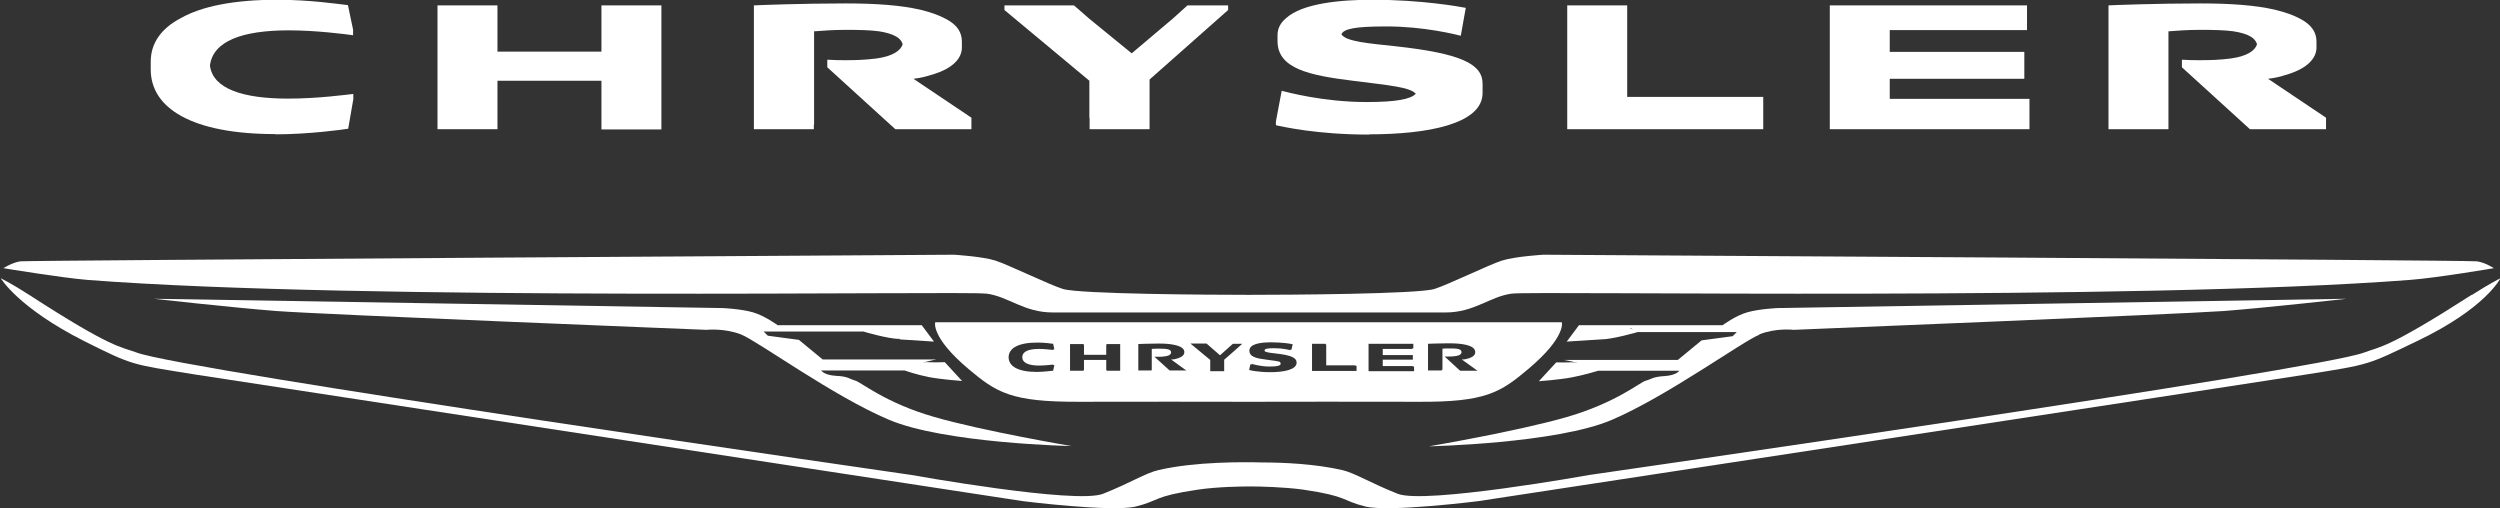 <?xml version="1.0" encoding="UTF-8"?>
<svg xmlns="http://www.w3.org/2000/svg" id="b" data-name="Capa_2" viewBox="0 0 102.17 20.76">
  <rect x="0" y="0" width="102.17" height="20.76" fill="#333333" stroke="none"/>
  <defs>
    <style>
      .d {
        fill: #fff;
      }
    </style>
  </defs>
  <g id="c" data-name="Layer_1">
    <polygon class="d" points="72.06 5.09 72.06 4.81 72.06 4.37 72.06 4.18 72.06 3.96 66.5 3.96 66.5 .41 66.5 .41 66.5 .25 66.5 .22 64.05 .22 64.05 .25 64.05 .41 64.05 4.81 64.05 5.09 64.05 5.28 72.06 5.28 72.06 5.09"></polygon>
    <path class="d" d="M33.27,5.09V1.28c.34-.02.71-.06,1.28-.06s1.02.01,1.38.06c.63.1.9.29.96.53-.08.26-.41.49-1.07.58-.49.06-.83.07-1.26.07-.25,0-.44,0-.75-.02v.31l2.78,2.53h3.11v-.47l-2.37-1.59c.27-.03.49-.08.86-.2.75-.24,1.11-.63,1.12-1.06,0-.04,0-.08,0-.12,0-.03,0-.05,0-.08,0-.01,0-.03,0-.04,0,0,0-.02,0-.02,0-.35-.16-.68-.68-.94-.26-.14-.59-.26-1.05-.37-.76-.17-1.72-.25-3.02-.25-1.76,0-3.57.07-3.75.08v5.06h2.45v-.19Z"></path>
    <path class="d" d="M55.95,5.49c2.36,0,4.64-.41,4.64-1.69,0-.04,0-.08,0-.12,0-.02,0-.05,0-.07,0-.04,0-.08,0-.12,0-.02,0-.04,0-.07,0-.82-.92-1.24-3.56-1.53-.99-.11-2.03-.18-2.21-.49.1-.22.53-.32,1.84-.32,1.55,0,2.83.33,3.04.38l.18-1.01.02-.1s0,0,0,0v-.03c-.27-.05-1.8-.33-3.82-.33-1.28,0-2.86.14-3.53.76-.21.18-.34.4-.34.68,0,0,0,.02,0,.03,0,0,0,.01,0,.02,0,.04,0,.08,0,.12,0,.03,0,.05,0,.08,0,1.13,1.31,1.4,3.08,1.62,1.5.19,2.33.26,2.57.53-.2.22-.79.34-2.01.34-1.78,0-3.27-.41-3.47-.46-.01.04-.23,1.22-.23,1.22-.02.09,0,.19,0,.19.25.05,1.65.38,3.8.38Z"></path>
    <path class="d" d="M11.26,5.49c1.33,0,2.74-.19,2.97-.23l.21-1.21v-.21c-.3.03-1.44.19-2.67.19-1.82,0-3.07-.39-3.19-1.35.12-1,1.32-1.44,3.22-1.44,1.14,0,2.34.16,2.63.2v-.23s0,0,0,0l-.1-.47-.11-.53c-.35-.04-1.56-.22-2.89-.22-1.78,0-3.09.27-3.94.75-.82.43-1.23,1.04-1.23,1.78,0,.02,0,.04,0,.06,0,.02,0,.04,0,.06,0,.03,0,.06,0,.1,0,.03,0,.06,0,.1,0,1.57,1.66,2.64,5.1,2.64Z"></path>
    <path class="d" d="M88.62,5.09V1.28c.33-.02.71-.06,1.28-.06s1.02.01,1.38.06c.63.1.89.28.96.53-.08.26-.41.49-1.07.58-.48.06-.82.07-1.26.07-.26,0-.44,0-.74-.02v.31l2.78,2.53h3.11v-.47l-2.37-1.59c.27-.03.49-.08.86-.2.74-.24,1.11-.63,1.12-1.06,0-.04,0-.08,0-.11,0-.03,0-.05,0-.08,0-.01,0-.03,0-.04,0,0,0-.02,0-.03,0-.35-.17-.68-.68-.94-.26-.14-.59-.26-1.05-.37-.76-.17-1.72-.25-3.02-.25-1.76,0-3.58.07-3.75.08v5.06h2.45v-.19Z"></path>
    <path class="d" d="M20.33,5.09v-1.79h4.25v1.99h2.45V.22h-2.45v1.89h-4.25V.22h-2.45v5.06h2.45v-.19Z"></path>
    <path class="d" d="M44.53,4.81v.47h2.45v-2.03s3.21-2.84,3.21-2.84v-.19h-1.66l-.6.54-1.68,1.42-1.74-1.42-.62-.54h-2.84v.19s3.45,2.87,3.47,2.89v1.51Z"></path>
    <polygon class="d" points="82.94 5.09 82.94 4.81 82.94 4.46 82.94 4.27 82.94 4.04 77.23 4.04 77.23 3.22 82.73 3.22 82.73 3.03 82.73 2.88 82.73 2.4 82.73 2.21 82.73 2.12 77.23 2.12 77.23 1.23 82.84 1.23 82.84 .41 82.84 .41 82.84 .25 82.84 .25 82.84 .22 74.78 .22 74.78 .25 74.78 .41 74.78 4.81 74.78 5.09 74.78 5.28 82.94 5.28 82.94 5.09"></polygon>
    <path class="d" d="M71.89,13.67c.69-.28,1.41-.19,1.41-.19,0,0,15.79-.64,17.59-.77,1.8-.14,5.01-.5,5.01-.5l-23.25.38s-.73.03-1.23.17c-.5.14-1.02.53-1.02.53h-5.89s0,0,.02,0l-.5.67s1.1-.07,1.41-.09c.46,0,1.49-.3,1.49-.3,0,0,0,0-.01,0h4.06l-.17.17-1.27.17-.97.8h-4.65s.28.05.56.12c-.05,0-.09-.01-.14-.02-.15-.01-.3.01-.74,0l-.71.77s.84-.06,1.36-.16c.52-.1,1.07-.27,1.07-.27,0,0,0,0,0,0h3.31s-.11.19-.61.22c-.5.03-.55.14-.77.19-.22.06-1.22.91-3.24,1.49-2.02.58-5.61,1.19-5.61,1.19,0,0,5.2-.11,7.47-1.08,2.27-.97,5.34-3.21,6.03-3.48ZM66.63,13.41s.04.01.05.02c.02,0,.03.02.04.03-.03-.01-.06-.03-.1-.04Z"></path>
    <path class="d" d="M36.76,13.87c.31.02,1.41.09,1.41.09l-.5-.67s-.07,0-.18,0h-5.71s-.53-.39-1.02-.53c-.5-.14-1.23-.17-1.23-.17l-23.25-.38s3.21.36,5.01.5c1.8.14,17.59.77,17.59.77,0,0,.72-.08,1.41.19.69.28,3.76,2.52,6.03,3.48,2.27.97,7.47,1.08,7.47,1.08,0,0-3.6-.61-5.61-1.19-2.02-.58-3.01-1.44-3.24-1.49-.22-.06-.28-.17-.77-.19-.5-.03-.61-.22-.61-.22h3.41s0,0,0,0c0,0,.48.17.99.27.52.1,1.36.16,1.36.16l-.71-.77c-.44.02-.59,0-.74,0-.06,0-.12.01-.18.02.28-.07.58-.13.58-.13h-4.65l-.97-.8-1.27-.17-.17-.17h4.08s0,0,0,0c0,0,1.03.31,1.49.3Z"></path>
    <path class="d" d="M101.01,12.05c-3.44,2.21-3.74,2.11-4.4,2.36-1.91.72-31.65,5-31.65,5,0,0-6.73,1.21-7.84.77s-1.75-.85-2.27-.97c-1.09-.25-2.38-.31-3.27-.31-.74-.02-2.72-.04-4.23.31-.53.12-1.16.53-2.27.97-1.11.44-7.84-.77-7.84-.77,0,0-29.74-4.28-31.65-5-.67-.25-.97-.14-4.4-2.36-.68-.44-1.16-.68-1.16-.68,0,0,.7,1.2,3.41,2.57,2.02,1.01,1.91.94,4.5,1.36,1.79.28,33.86,5.18,33.86,5.18,0,0,3.65.46,4.62.22.97-.24.7-.42,2.54-.69.81-.12,1.81-.13,2.15-.13.34,0,1.35.02,2.15.13,1.84.27,1.57.45,2.54.69.97.24,4.62-.22,4.62-.22,0,0,32.06-4.89,33.86-5.18,2.59-.41,2.46-.38,4.5-1.36,2.81-1.34,3.41-2.57,3.41-2.57,0,0-.48.24-1.16.68Z"></path>
    <path class="d" d="M40.32,12c.9.12,1.52.77,2.71.77h16.04c1.19,0,1.81-.65,2.71-.77.9-.12,25.39.31,36.7-.56,1.09-.08,3.44-.48,3.44-.48,0,0-.35-.23-.69-.28-.34-.05-38.16-.27-38.16-.27,0,0-1.16.07-1.69.24s-2.21.99-2.76,1.16c-.68.21-6.03.24-7.59.24-1.55,0-6.9-.03-7.59-.24-.55-.17-2.23-.99-2.76-1.16-.53-.17-1.69-.24-1.69-.24,0,0-37.82.23-38.16.27-.34.05-.69.28-.69.28,0,0,2.36.39,3.44.48,11.31.87,35.81.44,36.7.56Z"></path>
    <path class="d" d="M51.01,16.42c.15,0,.23,0,.23,0h0c1.19,0,4.46-.01,6.7,0,2.78.02,3.38-.38,4.53-1.35,1.54-1.3,1.36-1.9,1.36-1.9h-25.61s-.19.6,1.35,1.9c1.15.97,1.74,1.36,4.53,1.35,2.24-.01,5.5,0,6.7,0h0s.08,0,.23,0ZM58.36,14.05s.45-.02.85-.02c.3,0,.51.02.69.06.31.07.39.18.39.31,0,.1-.09.19-.25.24-.13.04-.17.05-.3.05l.64.46h-.71l-.63-.58s.01,0,.02,0c.03,0,.05,0,.07,0,.03,0,.05,0,.08,0,.1,0,.18,0,.29-.02.16-.02.23-.09.23-.16,0-.07-.05-.12-.21-.14-.08-.01-.17-.01-.3-.01s-.2,0-.27.01v.86h-.03v.03h-.56v-1.11ZM55.92,14.05h1.84v.19h-.05v.02h-1.2v.25h1.23v.19h-1.23v.26h1.23v.02h.05v.19h-1.86v-1.11ZM53.62,14.05h.56v.03h.02v.85s1.19,0,1.19,0v.02h.05v.21h-1.82v-1.11ZM52.33,14.8c-.08-.04-.26-.06-.56-.1-.41-.05-.71-.11-.71-.37,0-.29.5-.34.89-.34.46,0,.82.06.88.08l-.05.22s-.03,0-.04-.01v.03c-.05-.01-.33-.08-.66-.08s-.4.03-.4.1c0,.02.02.03.03.04.09.04.28.06.46.08.6.07.82.17.82.37,0,.29-.52.39-1.07.39-.49,0-.81-.07-.87-.09,0,0,.05-.22.05-.23,0,0,.03,0,.05.01,0-.02,0-.03,0-.03.04.01.36.11.74.11.33,0,.45-.04.45-.12,0-.02-.01-.03-.03-.05ZM43.03,14.3c-.06,0-.32-.04-.56-.04-.43,0-.69.1-.69.34s.28.34.69.34c.26,0,.51-.04.57-.04v.02s.04,0,.05,0l-.05.23c-.05,0-.37.05-.67.05-.78,0-1.15-.24-1.15-.6s.38-.6,1.17-.6c.3,0,.58.04.65.05l.05.23s-.03,0-.05,0v.02ZM45.78,15.15h-.55v-.02h-.02v-.42h-.91v.42h-.02v.02h-.55v-1.09h.55v.02h.02v.42h.91v-.42h.02v-.02h.55v1.09ZM47.8,15.14l-.62-.56s0,0,.01,0c.03,0,.05,0,.08,0,.03,0,.05,0,.08,0,.1,0,.17,0,.28-.02.16-.02.23-.09.23-.16,0-.07-.05-.12-.21-.14-.08-.01-.17-.01-.3-.01s-.2,0-.28.01v.86h-.01v.02h-.54v-1.08s.44-.02.83-.02c.29,0,.5.02.67.06.3.07.39.18.38.3,0,.1-.08.18-.25.24-.12.04-.17.05-.29.05l.62.45h-.69ZM50.03,14.7v.47h-.57v-.46s-.81-.67-.81-.67h.66l.55.48.48-.43h0l.05-.04h.38s-.74.66-.75.66Z"></path>
  </g>
</svg>
